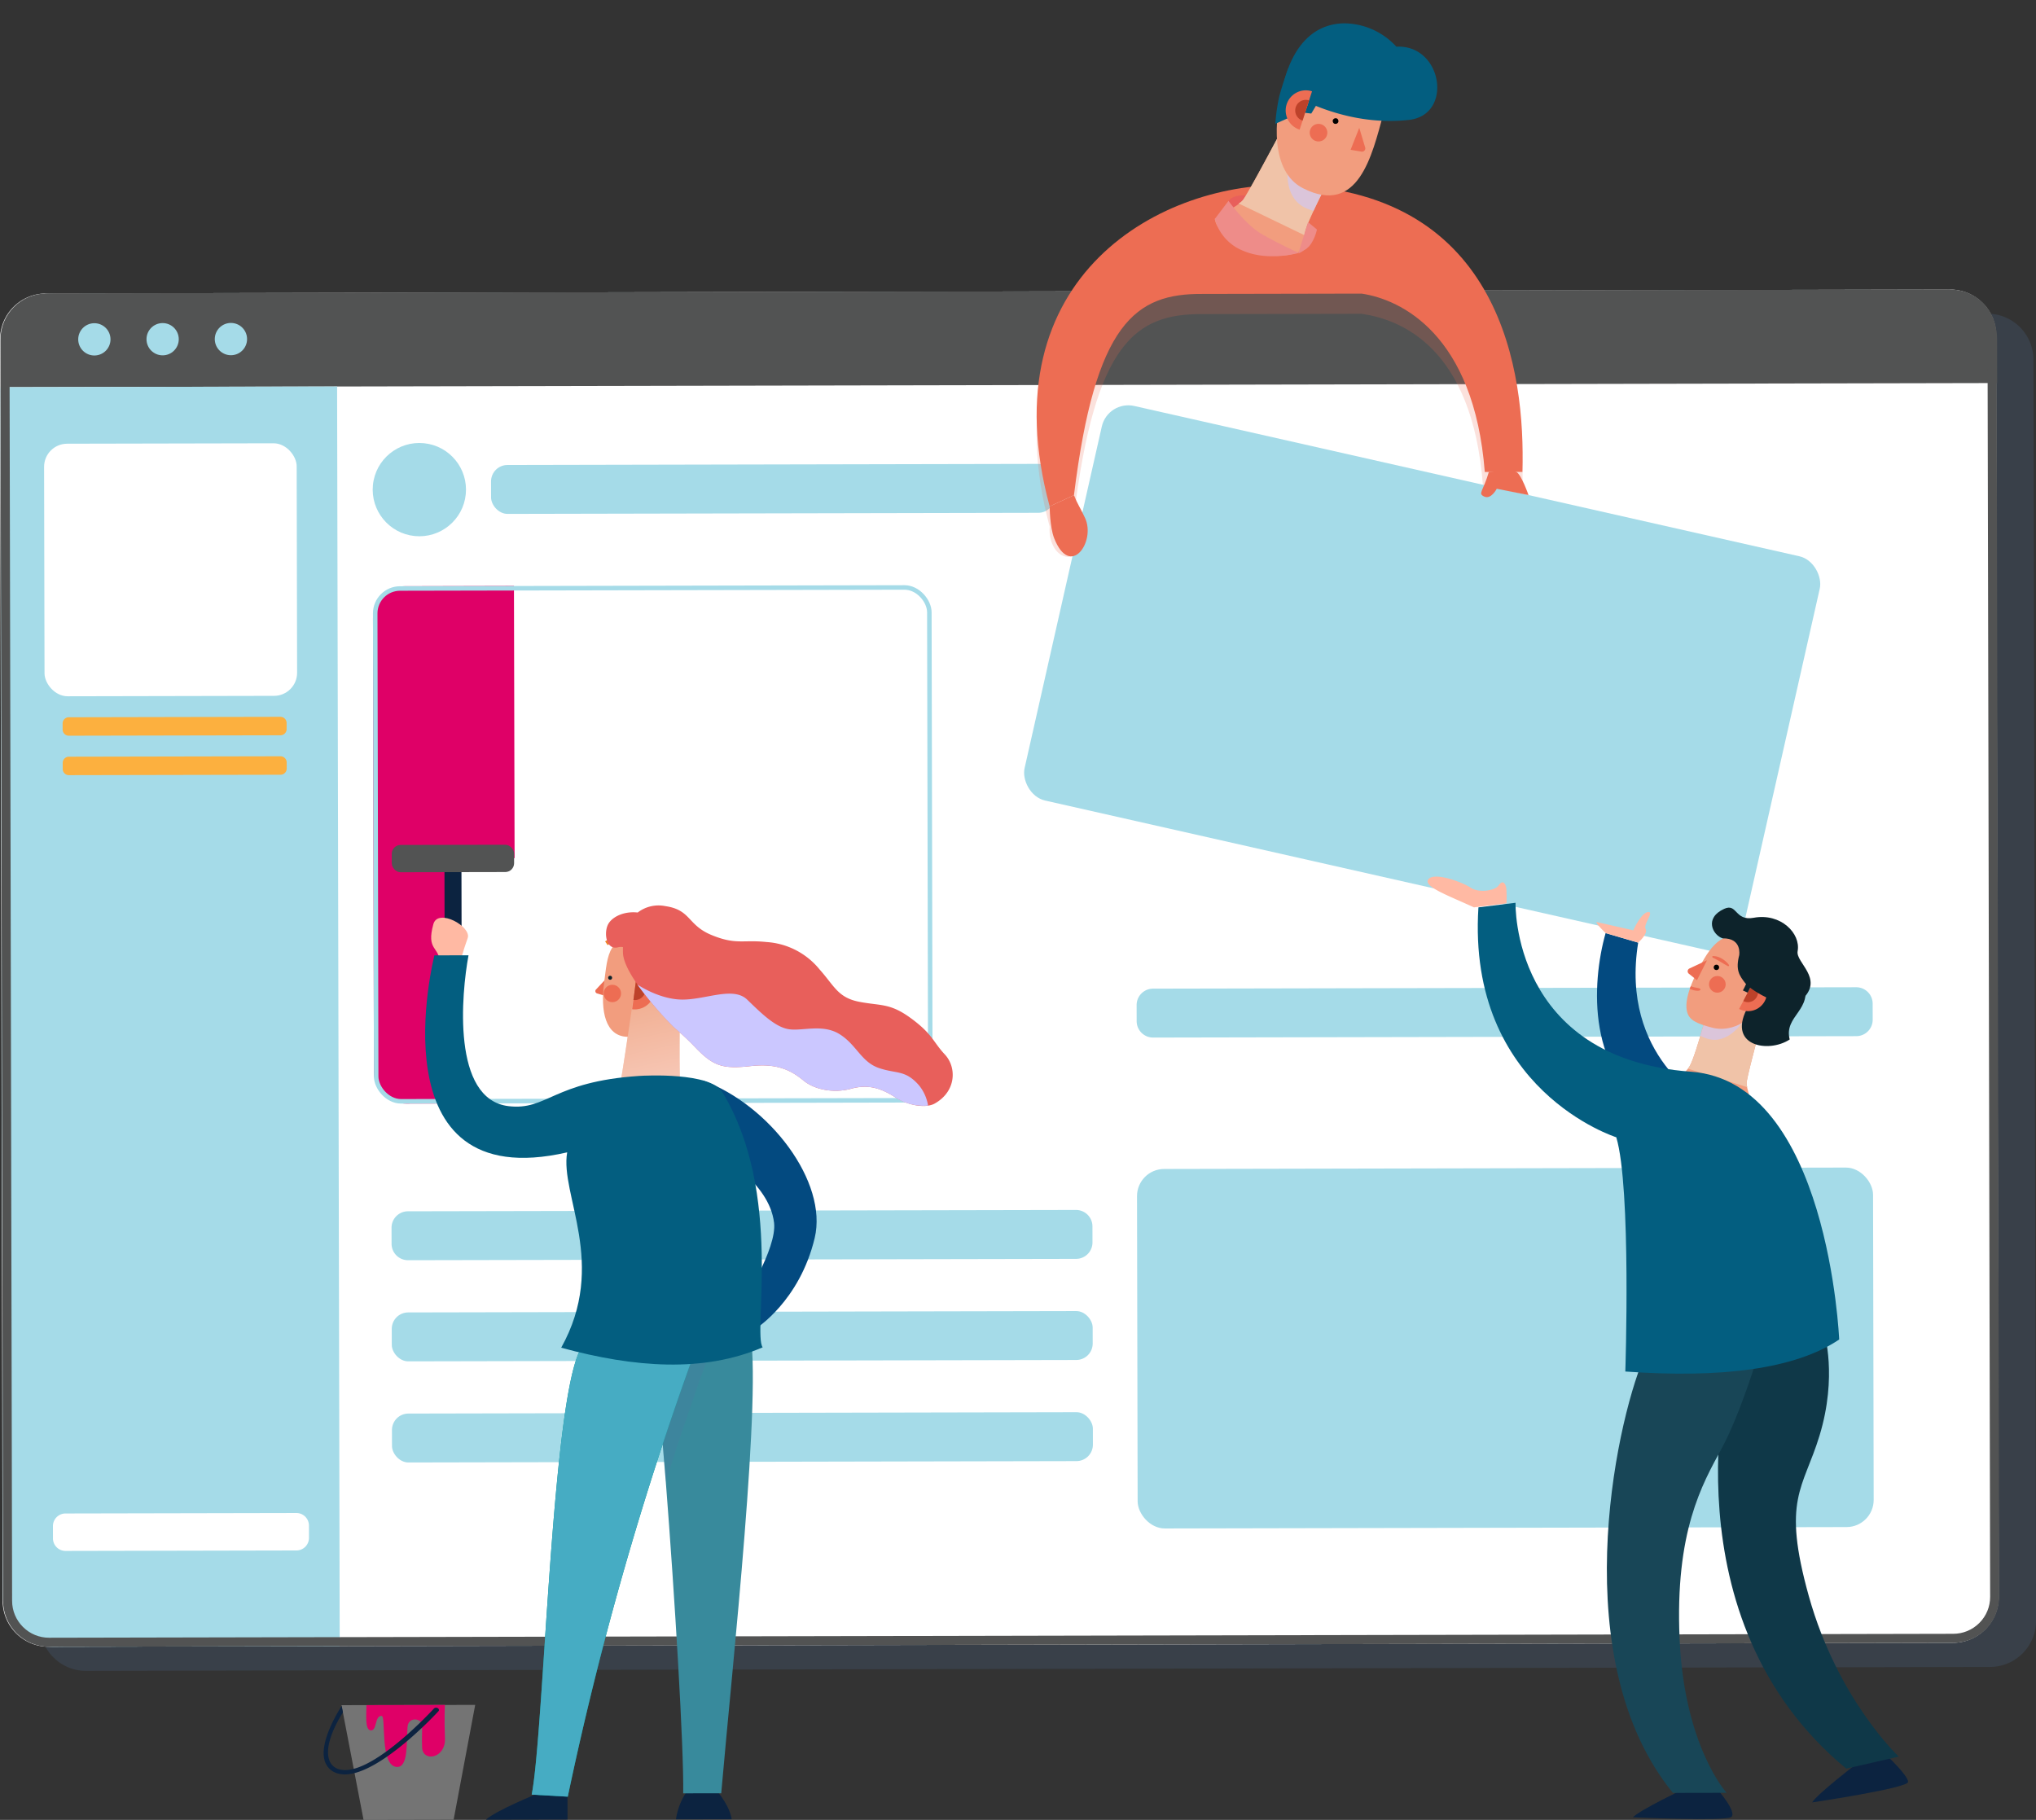 <svg xmlns="http://www.w3.org/2000/svg" xmlns:xlink="http://www.w3.org/1999/xlink" width="450.803" height="402.999" viewBox="0 0 450.803 402.999" preserveAspectRatio="none">
  <rect x="0" y="0" width="450.803" height="402.999" fill="#333333" stroke="none"/>
  <defs>
    <linearGradient id="linear-gradient" x1="-126.465" y1="13.862" x2="-126.557" y2="14.689" gradientUnits="objectBoundingBox">
      <stop offset="0" stop-color="#f0c3a8"/>
      <stop offset="1" stop-color="#fff"/>
    </linearGradient>
    <linearGradient id="linear-gradient-2" x1="62.463" y1="15.894" x2="62.393" y2="16.713" xlink:href="#linear-gradient"/>
    <linearGradient id="linear-gradient-3" x1="0.411" y1="0.071" x2="0.544" y2="1.021" xlink:href="#linear-gradient"/>
  </defs>
  <g id="Grupo_3743" data-name="Grupo 3743" transform="translate(-4391 -14100.677)">
    <g id="Grupo_3739" data-name="Grupo 3739" transform="translate(4892.107 13985.366)">
      <path id="Trazado_24089" data-name="Trazado 24089" d="M-62.832,468.134l-421.6.87a10.184,10.184,0,0,1-10.2-10.164l-.577-279.3a10.185,10.185,0,0,1,10.164-10.2l421.6-.87a10.185,10.185,0,0,1,10.206,10.163l.576,279.3A10.184,10.184,0,0,1-62.832,468.134Z" transform="translate(2.364 16.3)" fill="#5275a0" opacity="0.2" style="mix-blend-mode: multiply;isolation: isolate"/>
      <g id="Grupo_3590" data-name="Grupo 3590" transform="translate(-501.107 179.425)">
        <path id="Trazado_24090" data-name="Trazado 24090" d="M-68.724,464.325l-421.6.87a10.184,10.184,0,0,1-10.2-10.164l-.577-279.3a10.184,10.184,0,0,1,10.164-10.206l421.6-.87a10.186,10.186,0,0,1,10.206,10.164l.576,279.3A10.184,10.184,0,0,1-68.724,464.325Z" transform="translate(501.107 -164.653)" fill="#fff"/>
        <path id="Trazado_24091" data-name="Trazado 24091" d="M-70.089,164.655l-419.8.867a11.086,11.086,0,0,0-11.064,11.109l.02,9.64,441.97-.912-.02-9.64A11.086,11.086,0,0,0-70.089,164.655Z" transform="translate(501.17 -164.652)" fill="#525353"/>
        <path id="Trazado_24092" data-name="Trazado 24092" d="M-489.356,459.049l63.429-.13-.576-278.945-74.515.153L-500.465,448A11.08,11.08,0,0,0-489.356,459.049Z" transform="translate(501.143 -158.507)" fill="#a5dbe8"/>
        <g id="Trazado_24093" data-name="Trazado 24093" transform="translate(501.137 -164.653)" fill="none" stroke-linecap="round" stroke-linejoin="round">
          <path d="M-68.65,464.326l-421.6.87a10.183,10.183,0,0,1-10.206-10.163l-.576-279.3a10.183,10.183,0,0,1,10.163-10.206l421.6-.87a10.184,10.184,0,0,1,10.206,10.164l.576,279.3A10.183,10.183,0,0,1-68.65,464.326Z" stroke="none"/>
          <path d="M -490.255 463.196 L -68.654 462.326 C -66.468 462.321 -64.414 461.466 -62.871 459.917 C -61.329 458.368 -60.482 456.311 -60.487 454.125 L -61.063 174.822 C -61.067 172.639 -61.921 170.587 -63.466 169.045 C -65.011 167.503 -67.065 166.654 -69.248 166.654 L -69.265 166.654 L -490.866 167.524 C -493.052 167.528 -495.106 168.384 -496.648 169.933 C -498.191 171.482 -499.038 173.539 -499.033 175.726 L -498.457 455.029 C -498.453 457.212 -497.599 459.263 -496.055 460.805 C -494.51 462.347 -492.457 463.196 -490.274 463.196 L -490.255 463.196 M -490.274 465.196 C -495.89 465.196 -500.446 460.65 -500.457 455.033 L -501.033 175.73 C -501.046 170.105 -496.495 165.535 -490.87 165.524 L -69.269 164.654 C -69.262 164.654 -69.255 164.654 -69.248 164.654 C -63.632 164.654 -59.074 169.199 -59.063 174.818 L -58.487 454.121 C -58.474 459.745 -63.025 464.314 -68.65 464.326 L -490.251 465.196 C -490.258 465.196 -490.267 465.196 -490.274 465.196 Z" stroke="none" fill="#525353"/>
        </g>
        <path id="Rectángulo_3303" data-name="Rectángulo 3303" d="M2.786,0H53.9a2.787,2.787,0,0,1,2.787,2.787v2.72A2.787,2.787,0,0,1,53.9,8.293H2.787A2.787,2.787,0,0,1,0,5.506V2.786A2.786,2.786,0,0,1,2.786,0Z" transform="translate(11.715 271.035) rotate(-0.118)" fill="#fff"/>
        <rect id="Rectángulo_3304" data-name="Rectángulo 3304" width="55.926" height="55.926" rx="5.106" transform="translate(9.753 34.152) rotate(-0.118)" fill="#fff"/>
        <path id="Rectángulo_3305" data-name="Rectángulo 3305" d="M3.639,0H151.553a3.64,3.64,0,0,1,3.64,3.64V7.192a3.64,3.64,0,0,1-3.64,3.64H3.64A3.64,3.64,0,0,1,0,7.192V3.639A3.639,3.639,0,0,1,3.639,0Z" transform="matrix(1, -0.002, 0.002, 1, 86.686, 204.12)" fill="#a5dbe8"/>
        <rect id="Rectángulo_3306" data-name="Rectángulo 3306" width="124.782" height="10.832" rx="3.64" transform="translate(108.718 38.86) rotate(-0.118)" fill="#a5dbe8"/>
        <path id="Rectángulo_3307" data-name="Rectángulo 3307" d="M3.639,0H159.331a3.64,3.64,0,0,1,3.64,3.64V7.192a3.64,3.64,0,0,1-3.64,3.64H3.64A3.64,3.64,0,0,1,0,7.192V3.639A3.639,3.639,0,0,1,3.639,0Z" transform="matrix(1, -0.002, 0.002, 1, 251.659, 154.818)" fill="#a5dbe8"/>
        <rect id="Rectángulo_3308" data-name="Rectángulo 3308" width="155.193" height="10.832" rx="3.64" transform="translate(86.733 226.516) rotate(-0.118)" fill="#a5dbe8"/>
        <rect id="Rectángulo_3309" data-name="Rectángulo 3309" width="155.193" height="10.833" rx="3.64" transform="translate(86.779 248.911) rotate(-0.118)" fill="#a5dbe8"/>
        <rect id="Rectángulo_3310" data-name="Rectángulo 3310" width="162.97" height="79.605" rx="6.012" transform="translate(251.741 194.754) rotate(-0.118)" fill="#a5dbe8"/>
        <path id="Trazado_24094" data-name="Trazado 24094" d="M-481.6,173.541a3.572,3.572,0,0,1-3.565,3.58,3.571,3.571,0,0,1-3.579-3.565,3.572,3.572,0,0,1,3.565-3.58A3.573,3.573,0,0,1-481.6,173.541Z" transform="translate(506.065 -162.517)" fill="#a5dbe8"/>
        <circle id="Elipse_919" data-name="Elipse 919" cx="3.572" cy="3.572" r="3.572" transform="translate(32.438 7.428)" fill="#a5dbe8"/>
        <path id="Trazado_24095" data-name="Trazado 24095" d="M-460.021,173.5a3.571,3.571,0,0,1-3.565,3.579,3.572,3.572,0,0,1-3.58-3.565,3.572,3.572,0,0,1,3.565-3.579A3.572,3.572,0,0,1-460.021,173.5Z" transform="translate(514.724 -162.535)" fill="#a5dbe8"/>
        <circle id="Elipse_920" data-name="Elipse 920" cx="10.328" cy="10.328" r="10.328" transform="translate(81.544 53.556) rotate(-84.28)" fill="#a5dbe8"/>
        <path id="Rectángulo_3311" data-name="Rectángulo 3311" d="M1.373,0H48.222a1.373,1.373,0,0,1,1.373,1.373V2.714a1.373,1.373,0,0,1-1.373,1.373H1.374A1.374,1.374,0,0,1,0,2.714V1.373A1.373,1.373,0,0,1,1.373,0Z" transform="translate(13.863 94.717) rotate(-0.118)" fill="#fcb03f"/>
        <path id="Rectángulo_3312" data-name="Rectángulo 3312" d="M1.374,0H48.221a1.374,1.374,0,0,1,1.374,1.374V2.714a1.373,1.373,0,0,1-1.373,1.373H1.373A1.373,1.373,0,0,1,0,2.714V1.374A1.374,1.374,0,0,1,1.374,0Z" transform="matrix(1, -0.002, 0.002, 1, 13.881, 103.452)" fill="#fcb03f"/>
        <path id="Trazado_24096" data-name="Trazado 24096" d="M-410.813,271.769l-12.937.132.1,54.2-11.162.024A7.133,7.133,0,0,1-441.964,319l-.206-100.221a7.206,7.206,0,0,1,7.192-7.222l24.023-.063Z" transform="translate(524.752 -145.86)" fill="#df0067"/>
        <g id="Rectángulo_3313" data-name="Rectángulo 3313" transform="translate(82.566 65.713) rotate(-0.118)" fill="none" stroke="#a5dbe8" stroke-linecap="round" stroke-linejoin="round" stroke-width="1">
          <rect width="123.695" height="114.561" rx="6.012" stroke="none"/>
          <rect x="0.5" y="0.5" width="122.695" height="113.561" rx="5.512" fill="none"/>
        </g>
      </g>
      <rect id="Rectángulo_3314" data-name="Rectángulo 3314" width="162.97" height="89.576" rx="6.012" transform="translate(-255.822 203.884) rotate(12.735)" fill="#a5dbe8"/>
      <g id="Grupo_3592" data-name="Grupo 3592" transform="translate(-429.447 492.841)">
        <path id="Trazado_24097" data-name="Trazado 24097" d="M-422.318,413.761l-19.943.041-4.88-25.408,29.6-.061Z" transform="translate(451.097 -388.333)" fill="#747474"/>
        <path id="Trazado_24098" data-name="Trazado 24098" d="M-443.186,388.378c0,2.072-.392,5.553.989,5.6s.808-3.3,2.382-3.213c1,.057-.468,11.039,3.328,11.3,2.61.181,2.134-5.386,2.4-8.87.182-2.358,3.2-1.9,3.225-.336.028,1.746-.084,2.913,0,4.9.142,3.315,5.239,2.435,5.057-2s-.011-7.428-.011-7.428Z" transform="translate(452.664 -388.329)" fill="#df0067"/>
        <g id="Grupo_3591" data-name="Grupo 3591" transform="translate(0 0.232)">
          <path id="Trazado_24099" data-name="Trazado 24099" d="M-445.262,403.662a5.327,5.327,0,0,1-1.178-.122,4.162,4.162,0,0,1-3.064-2.3c-2.033-4.311,3.319-12.388,3.528-12.747l.279,1.453c-.048.084-4.7,7.027-2.874,10.9a3.167,3.167,0,0,0,2.364,1.749,4.584,4.584,0,0,0,1,.1c7.182-.013,19.461-13.4,19.6-13.554.5-.6,1.442-.035,1.107.472C-425.065,390.266-437.541,403.645-445.262,403.662Z" transform="translate(449.964 -388.498)" fill="#0c2340"/>
        </g>
      </g>
      <g id="Grupo_3593" data-name="Grupo 3593" transform="translate(-271.578 128.728)">
        <path id="Trazado_24100" data-name="Trazado 24100" d="M-280.891,151.354c-28.345-1.083-67.366,19.879-53.524,71.133-.3,4.334,2.3,7.425,5.054,6.579s.328-9.06.328-9.06c4.719-38.107,13.547-44.7,28.532-44.562l35.156-.071c8.689,1.279,24.483,7.356,26.852,37.861l8.752,1.616C-229.059,192.815-234.393,153.133-280.891,151.354Z" transform="translate(337.296 -119.307)" fill="#ed6d53" opacity="0.2" style="mix-blend-mode: multiply;isolation: isolate"/>
        <path id="Trazado_24101" data-name="Trazado 24101" d="M-280.891,148.168c-28.345-1.083-67.366,19.879-53.524,71.133l5.382-2.482c4.719-38.105,13.547-44.7,28.532-44.562l35.156-.071c8.689,1.279,24.9,8.99,27.274,39.5l8.33-.017C-229.059,189.629-234.393,149.946-280.891,148.168Z" transform="translate(337.296 -120.585)" fill="#ed6d53"/>
        <path id="Trazado_24102" data-name="Trazado 24102" d="M-299.974,148.753l-4.209,9.253s.5,5.211,5.616,5.1,5.8-2.47,5.8-2.47l.667-10.622Z" transform="translate(350.581 -120.335)" fill="#ed6d53"/>
        <path id="Trazado_24105" data-name="Trazado 24105" d="M-265.354,193.563c-1.255,4.324-2.526,4.754-1,5.442s2.755-1.735,2.755-1.735l7.031,1.4s-1.585-4.566-2.693-5.119S-265.354,193.563-265.354,193.563Z" transform="translate(365.476 -102.46)" fill="#ed6d53"/>
        <path id="Trazado_24106" data-name="Trazado 24106" d="M-329.858,197.152c.918,2.283,1.171,2.3,2.451,5.04,2.446,5.24-3.283,13.527-6.839,4.48-.975-2.48-.993-7.038-.993-7.038Z" transform="translate(338.121 -100.918)" fill="#ed6d53"/>
      </g>
      <g id="Grupo_3597" data-name="Grupo 3597" transform="translate(-414.369 302.366)">
        <path id="Trazado_24111" data-name="Trazado 24111" d="M-390.072,289.637c14.861,5.458,27.766,22.509,24.805,34.9-3.345,14-13,20.034-13,20.034l-3.042-5.622s7.719-12.068,7.049-17.768c-1.073-9.127-12.6-15.224-12.6-15.224Z" transform="translate(458.915 -237.453)" fill="#034a80"/>
        <path id="Trazado_24112" data-name="Trazado 24112" d="M-412.917,402.363s-9.127,3.686-11.408,5.767l18.078-.036-.013-5.743Z" transform="translate(445.173 -192.234)" fill="#0c2340"/>
        <path id="Trazado_24113" data-name="Trazado 24113" d="M-385.021,402.108s2.592,3,3.069,6.011l-12.336.024a14.447,14.447,0,0,1,2.3-6.021Z" transform="translate(457.223 -192.331)" fill="#0c2340"/>
        <path id="Trazado_24114" data-name="Trazado 24114" d="M-382.769,431.766l-8.421.014c.168-9.92-1.878-43.731-3.853-69.008-1.163-14.825-2.312-26.735-2.985-29.145l4.512-.995,17.024-3.783C-373.577,342.16-380.3,403.28-382.769,431.766Z" transform="translate(455.723 -221.722)" fill="#388a9c"/>
        <path id="Trazado_24115" data-name="Trazado 24115" d="M-406.073,332.082c-6.569,10.346-8.267,85.111-11.016,98.97l7.987.453a724.9,724.9,0,0,1,28.709-100.13Z" transform="translate(448.076 -220.709)" fill="#009790"/>
        <path id="Trazado_24116" data-name="Trazado 24116" d="M-384.675,331.369c-3.853,10.467-7.314,20.71-10.369,30.392-1.163-14.825-2.312-26.735-2.985-29.145l4.512-.995Z" transform="translate(455.723 -220.711)" fill="#5275a0" opacity="0.2" style="mix-blend-mode: multiply;isolation: isolate"/>
        <path id="Trazado_24117" data-name="Trazado 24117" d="M-406.073,332.082c-6.569,10.346-8.267,85.111-11.016,98.97l7.987.453a724.9,724.9,0,0,1,28.709-100.13Z" transform="translate(448.076 -220.709)" fill="#46acc3"/>
        <g id="Grupo_3596" data-name="Grupo 3596" transform="translate(0 0)">
          <rect id="Rectángulo_3315" data-name="Rectángulo 3315" width="3.763" height="15.902" transform="translate(11.675 6.072) rotate(-0.113)" fill="#0c2340"/>
          <rect id="Rectángulo_3316" data-name="Rectángulo 3316" width="27.085" height="6.042" rx="1.954" transform="translate(0 0.054) rotate(-0.113)" fill="#525353"/>
        </g>
        <path id="Trazado_24119" data-name="Trazado 24119" d="M-431.045,273.89c-.1-3.607-3.076-2.664-1.438-8.547,1.014-3.639,8.528.583,7.593,3.108s-2.013,6.514-2.013,6.514Z" transform="translate(441.703 -247.768)" fill="#ffb9a3"/>
      </g>
      <path id="Trazado_24125" data-name="Trazado 24125" d="M-405.287,268.776a16.5,16.5,0,0,1,10.982-2.728,16.5,16.5,0,0,1,10.122,5.057" transform="translate(38.442 55.411)" fill="none" stroke="#ef832b" stroke-miterlimit="10" stroke-width="1"/>
      <g id="Grupo_3598" data-name="Grupo 3598" transform="translate(-185.012 309.426)">
        <path id="Trazado_24129" data-name="Trazado 24129" d="M-231.461,401.5s-10.241,4.918-11.614,6.451c0,0,20.149.905,21.727-.045s-3.227-6.42-3.227-6.42Z" transform="translate(288.531 -199.642)" fill="#0c2340"/>
        <path id="Trazado_24130" data-name="Trazado 24130" d="M-204.725,397.936s-9,6.932-10.027,8.715c0,0,21.246-3.154,21.246-4.541s-4.485-5.613-4.485-5.613Z" transform="translate(299.894 -201.642)" fill="#0c2340"/>
        <path id="Trazado_24131" data-name="Trazado 24131" d="M-226.953,335.409c-.378,2.082-14.4,57.436,25.719,90.622l11.621-2.664s-13.524-12.686-19.9-35.514c-6.028-21.588-1.24-23.705,2.375-35.6,4-13.16,1.024-22.713,1.024-22.713Z" transform="translate(293.926 -228.503)" fill="#0f3848"/>
        <path id="Trazado_24132" data-name="Trazado 24132" d="M-239.082,333.963c-6.359,15.2-17.279,67,6.518,96.165l11.885-.024s-9.361-10.261-10.407-34.064,5.005-34.253,9.273-42.107,8.218-21.2,8.218-21.2Z" transform="translate(286.88 -227.224)" fill="#184657"/>
        <path id="Trazado_24133" data-name="Trazado 24133" d="M-246.842,266.359c-3.157,11.131-4.2,31.7,11.619,39.981l10.585-2.581s-19.081-10-14.993-35.287Z" transform="translate(286.255 -253.851)" fill="#034a80"/>
        <path id="Trazado_24135" data-name="Trazado 24135" d="M-275.307,257.98c-1.391,1.611,4.415,3.656,10.045,6.262l7.21-.888a28.394,28.394,0,0,0-.006-2.942c-.09-1.5-.842-2.357-1.7-1.069s-4.5,1.725-6.218.549S-273.917,256.368-275.307,257.98Z" transform="translate(275.516 -257.433)" fill="#ffb9a3"/>
        <path id="Trazado_24136" data-name="Trazado 24136" d="M-246.808,267.694c-2.641-2.6-1.941-2.439-1.941-2.439l8.058,1.82s1.772-3.932,3.273-4.041-1.131,2.71-.528,3.754-1.652,3.02-1.652,3.02Z" transform="translate(286.221 -255.187)" fill="#ffb9a3"/>
      </g>
    </g>
    <g id="Grupo_3740" data-name="Grupo 3740" transform="translate(2630.971 13361.561)">
      <path id="Trazado_24141" data-name="Trazado 24141" d="M2139.31,995.15c-5.995,1.558-12.013-3.65-12.863-5.314-1.528-2.995-1.709-1.145-1.075-4.133,5.783-2.829,7.442-2.982,8.788-5.234,1.487-2.488,5.193-17.007,5.193-17.007l11.683,3.773s-3.9,14.256-4.258,16.722c-.218,1.491,1.432,5.068,1.839,7.174C2145.823,993.58,2142.9,994.218,2139.31,995.15Z" transform="translate(0 -5.294)" fill="#f29d7e"/>
      <path id="Trazado_24142" data-name="Trazado 24142" d="M2136.306,981.054a4.3,4.3,0,0,0,.409-.585c1.487-2.488,5.194-17.007,5.194-17.007l11.683,3.773s-3.9,14.256-4.258,16.722a2.482,2.482,0,0,0,.134,1.195Z" transform="translate(-2.555 -5.294)" fill="url(#linear-gradient)" style="mix-blend-mode: multiply;isolation: isolate"/>
      <path id="Trazado_24143" data-name="Trazado 24143" d="M2141.208,974.607a8.729,8.729,0,0,1-1.359-.588c1.587-4.849,2.981-9.416,2.981-9.416l8.269,2.961C2148.959,972.67,2145.121,975.981,2141.208,974.607Z" transform="translate(-3.358 -5.552)" fill="#cbc7ff" opacity="0.58" style="mix-blend-mode: multiply;isolation: isolate"/>
      <path id="Trazado_24144" data-name="Trazado 24144" d="M2138.742,955.171c-1.669,3.159-3.428,7.3-2.684,9.913.493,1.728,2,2.507,5.628,3.44,3.519.9,8.258-.718,11.032-5.968s3.706-10.2-1.964-13.2C2144.511,946.056,2141.517,949.919,2138.742,955.171Z" transform="translate(-2.459 -1.82)" fill="#f29d7e"/>
      <path id="Trazado_24145" data-name="Trazado 24145" d="M2165.394,960.847c2.3,6.477-4.395,7.6-3.04,12.927-4.72,3.155-14.282,1.439-9.087-7.487l6.7-6.405Z" transform="translate(-6.058 -4.482)" fill="#0d232b"/>
      <circle id="Elipse_921" data-name="Elipse 921" cx="0.595" cy="0.595" r="0.595" transform="translate(2139.476 952.733)"/>
      <g id="Grupo_3600" data-name="Grupo 3600" transform="translate(2145.094 955.086)">
        <path id="Trazado_24146" data-name="Trazado 24146" d="M2150.973,966.929a4.214,4.214,0,0,0,3.937-7.452Z" transform="translate(-2150.973 -959.477)" fill="#ed6d53"/>
        <path id="Trazado_24147" data-name="Trazado 24147" d="M2152.177,965.683a2.22,2.22,0,1,0,2.074-3.927Z" transform="translate(-2151.246 -959.993)" fill="#bd422a"/>
      </g>
      <circle id="Elipse_922" data-name="Elipse 922" cx="1.846" cy="1.846" r="1.846" transform="translate(2138.431 955.24)" fill="#ed6d53"/>
      <path id="Trazado_24148" data-name="Trazado 24148" d="M2140.524,955.172l-3.883,1.819a.684.684,0,0,0-.137,1.154l1.806,1.443Z" transform="translate(-2.542 -3.415)" fill="#ed6d53"/>
      <path id="Trazado_24149" data-name="Trazado 24149" d="M2154.619,960.411l-1.5,2.955-1.061-.487a23.4,23.4,0,0,0,1.422-3.178Z" transform="translate(-6.125 -4.441)" fill="#0d232b"/>
      <path id="Trazado_24150" data-name="Trazado 24150" d="M2145.9,940.373c2.931-1.344,2.3,2.756,6.546,1.972,5.97-1.1,10.462,3.46,9.724,7.4-.471,2.516,5.813,6.022,1.137,10.54-3.436,3.32-11.542-1.957-12.641-3.344-1.465-1.848-2.258-3.073-1.432-6.3,0,0,.689-3.834-3.671-3.737C2143.379,946.187,2141.415,942.429,2145.9,940.373Z" transform="translate(-4.116 0)" fill="#0d232b"/>
      <path id="Trazado_24151" data-name="Trazado 24151" d="M2146.753,956.185c-.6-.3-1.128-.643-1.671-.957-.268-.164-.538-.317-.81-.467l-.411-.22c-.068-.038-.138-.075-.209-.11l-.108-.051-.057-.029-.04-.019-.026-.013a.207.207,0,0,1-.121-.21.178.178,0,1,1,.349.064c.033-.049-.033-.186-.1-.193-.01-.005,0,0,0,0l.019,0,.063,0,.13.006c.088.006.176.015.264.026a3.426,3.426,0,0,1,.509.125,4.431,4.431,0,0,1,.938.432,5.636,5.636,0,0,1,.822.6,4.634,4.634,0,0,1,.683.752.183.183,0,0,1-.228.272Z" transform="translate(-4.139 -3.141)" fill="#ed6d53"/>
      <path id="Trazado_24152" data-name="Trazado 24152" d="M2137.532,962.752c-.162-.047-.318-.1-.466-.154-.074.172-.153.367-.227.581a4.982,4.982,0,0,0,.7.258c.914.266,1.658.214,1.663-.117S2138.446,963.018,2137.532,962.752Z" transform="translate(-2.676 -5.098)" fill="#ed6d53"/>
    </g>
    <path id="Trazado_24589" data-name="Trazado 24589" d="M-268.157,262.582l8.216-1.013s-.988,34.5,38.856,37.406c30.416,2.218,32.806,59.3,32.806,59.3-9.807,6.6-26.265,8.6-47.353,7.089,0,0,1.349-40.72-2-51.868C-237.631,313.493-270.737,303.078-268.157,262.582Z" transform="translate(4986.505 14039.019)" fill="#035e80"/>
    <g id="Grupo_3741" data-name="Grupo 3741" transform="translate(-178.864 -288.222) rotate(3)">
      <path id="Trazado_24156" data-name="Trazado 24156" d="M0,.5C1.524-.686,4.459.612,4.459.612L.508,2.982Z" transform="translate(5590.454 14159.726) rotate(-20)" fill="#e85f5b"/>
      <path id="Trazado_24163" data-name="Trazado 24163" d="M4.756,1.564Z" transform="translate(5591.816 14179.355) rotate(-20)" fill="#e85f5b"/>
      <path id="Trazado_24166" data-name="Trazado 24166" d="M17.607,28.667A4.916,4.916,0,0,1,18.375,25c1.538-3.049,14.3-15.3,14.3-15.3L21.954,0S9.7,12.359,7.4,14.177C6,15.277,2.445,15.654.057,16.477-.8,20.769,8.015,30.812,17.607,28.667Z" transform="translate(5582.121 14148.877) rotate(-20)" fill="#f29d7e"/>
      <path id="Trazado_24167" data-name="Trazado 24167" d="M11.921,25.764A5.117,5.117,0,0,1,12.278,25c1.664-2.981,14.3-15.3,14.3-15.3L15.857,0S3.6,12.359,1.3,14.177a2.935,2.935,0,0,1-1.3.567Z" transform="translate(5587.85 14146.791) rotate(-20)" fill="url(#linear-gradient-2)" style="mix-blend-mode: multiply;isolation: isolate"/>
      <path id="Trazado_24168" data-name="Trazado 24168" d="M2.261,14.236a10.394,10.394,0,0,0,1.4,1.041c4.015-4.471,7.855-8.58,7.855-8.58L3.629,0C-.322,5.187-1.442,11.051,2.261,14.236Z" transform="translate(5600.879 14148.312) rotate(-20)" fill="#cbc7ff" opacity="0.58" style="mix-blend-mode: multiply;isolation: isolate"/>
      <path id="Trazado_24169" data-name="Trazado 24169" d="M5.05,0C1.362,5.719-3.019,16.626,2.9,22.347c9.932,9.594,16.818-2.633,21.784-10.458Z" transform="translate(5596.576 14136.529) rotate(-20)" fill="#f29d7e"/>
      <path id="Trazado_24170" data-name="Trazado 24170" d="M0,10.424S9.384,22.312,24.755,25.171c9.707,1.806,11.964-13.845,2.032-16.328A15.778,15.778,0,0,0,17.156.492C5.944-2.668,0,10.424,0,10.424Z" transform="translate(5597.755 14125.006) rotate(-20)" fill="#035e80"/>
      <path id="Trazado_24171" data-name="Trazado 24171" d="M0,10.91l3.611-.451L7.373,5.643,6.32,0S3.611,3.612,2.407,5.719A41.787,41.787,0,0,0,0,10.91Z" transform="translate(5596.351 14132.366) rotate(-20)" fill="#035e80"/>
      <path id="Trazado_24172" data-name="Trazado 24172" d="M1.747,0,0,2.328l1.354.6L3.536.973Z" transform="translate(5605.636 14137.64) rotate(-20)" fill="#035e80"/>
      <circle id="Elipse_923" data-name="Elipse 923" cx="0.629" cy="0.629" r="0.629" transform="translate(5612.569 14140.928) rotate(-20)"/>
      <circle id="Elipse_924" data-name="Elipse 924" cx="1.953" cy="1.953" r="1.953" transform="translate(5607.234 14142.901) rotate(-20)" fill="#ed6d53"/>
      <path id="Trazado_24173" data-name="Trazado 24173" d="M3.254,0,3.236,4.537a.724.724,0,0,1-1.047.645L0,4.089Z" transform="translate(5615.631 14143.643) rotate(-20)" fill="#ed6d53"/>
      <path id="Trazado_24174" data-name="Trazado 24174" d="M1.906,8.114A4.459,4.459,0,0,1,7.013.8Z" transform="translate(5600.958 14136.647) rotate(-20)" fill="#ed6d53"/>
      <path id="Trazado_24175" data-name="Trazado 24175" d="M1.005,4.276A2.349,2.349,0,0,1,3.7.424Z" transform="translate(5603.661 14137.908) rotate(-20)" fill="#bd422a"/>
      <path id="Trazado_24176" data-name="Trazado 24176" d="M.022,2.934C2.843.9,4.084,0,4.084,0S6.117,6.095,8.938,9.141,15.6,15.575,15.6,15.575s-6.885-.113-11.513-3.95A10.478,10.478,0,0,1,.022,2.934Z" transform="translate(5586.786 14161.592) rotate(-20)" fill="#ee8c89"/>
      <path id="Trazado_24177" data-name="Trazado 24177" d="M0,5.982,4.062,0,5.474,2.145S3.95,4.91,1.975,5.53,0,5.982,0,5.982Z" transform="translate(5604.637 14165.362) rotate(-20)" fill="#ee8c89"/>
    </g>
    <g id="Grupo_3742" data-name="Grupo 3742" transform="translate(-816 -107.85)">
      <path id="Trazado_24184" data-name="Trazado 24184" d="M964.68,640.054l-2.264,2.417a.528.528,0,0,0,.233.867l1.709.518Z" transform="translate(4376.547 13785.169)" fill="#ed6d53"/>
      <path id="Trazado_24185" data-name="Trazado 24185" d="M932.139,629.059c-.82,6.139.257,11.753,5.114,11.9,2.432.074,5.914-5.979,7.04-12.069s3.765-9-2.5-9.854C932.8,617.809,932.96,622.92,932.139,629.059Z" transform="translate(4408.617 13797.156)" fill="#f29d7e"/>
      <ellipse id="Elipse_925" data-name="Elipse 925" cx="1.925" cy="1.925" rx="1.925" ry="1.925" transform="translate(5340.66 14426.595)" fill="#ed6d53"/>
      <path id="Trazado_24188" data-name="Trazado 24188" d="M915.083,684.291a69.043,69.043,0,0,0-10.855.709,28.651,28.651,0,0,1,.019-6.691c.075-1.277,1.4-2.833,2.4-4.282a7.746,7.746,0,0,1,4.42-3.151c1.032-.259,1.622-.585,1.986-2.089.709-2.938,3.374-21.927,3.374-21.927l10.156,2.281s-.289,16.64.116,19.207c.371,2.35,4.193,3.6,8.854,5.71-2.654,3.528-3.487,8.691-3.054,13.093C927.365,683.3,920.705,684.4,915.083,684.291Z" transform="translate(4430.984 13781.321)" fill="#f29d7e"/>
      <path id="Trazado_24189" data-name="Trazado 24189" d="M923.241,669.5a4.471,4.471,0,0,0,.226-.709c.709-2.938,3.374-21.927,3.374-21.927L937,649.14s-.289,16.64.116,19.207a2.583,2.583,0,0,0,.5,1.148Z" transform="translate(4420.573 13781.321)" opacity="0.47" fill="url(#linear-gradient-3)" style="mix-blend-mode: multiply;isolation: isolate"/>
      <path id="Trazado_24194" data-name="Trazado 24194" d="M937.615,644.334a4.394,4.394,0,0,0,1.164-8.711Z" transform="translate(4409.351 13787.675)" fill="#ed6d53"/>
      <path id="Trazado_24195" data-name="Trazado 24195" d="M942.4,644.954a2.316,2.316,0,1,0,.614-4.59Z" transform="translate(4404.844 13784.994)" fill="#bd422a"/>
      <path id="Trazado_24196" data-name="Trazado 24196" d="M786.072,607.316c.714-1.827,3.515-3.274,6.693-2.916a7.561,7.561,0,0,1,6.086-1.423c5.775.834,4.877,4.2,10.3,6.421s6.907.975,12.148,1.539A16.479,16.479,0,0,1,833.033,617c3.32,3.716,4.069,6.269,8.854,7.182s6.786.225,11.5,3.718,4.766,5.135,7.39,7.94,2.589,8.152-2.271,10.874c-1.768.991-5.536.623-8.8-1.449s-6.026-2.85-9.7-1.843-7.947.3-10.526-1.816-5.615-3.885-11.7-3.2-8.178,0-11.9-3.772a65.535,65.535,0,0,0-5.2-4.921s-10.952-10.87-11.174-16.352c-.017-.431-.015-.864,0-1.3a2.5,2.5,0,0,0-1.067.031C785.968,612.778,785.258,609.4,786.072,607.316Z" transform="translate(4555.431 13806.194)" fill="#e85f5b"/>
      <path id="Trazado_24197" data-name="Trazado 24197" d="M808.281,646.41c5.2,0,11.224-2.958,14.3.009s6.145,6.036,9.145,6.539,7.527-1.243,11.3,1.1,4.8,6.162,8.71,7.5,5.779.363,8.8,3.732a9.434,9.434,0,0,1,2.1,4.606,11.542,11.542,0,0,1-7.372-1.9c-3.267-2.073-6.026-2.85-9.7-1.843s-7.947.3-10.526-1.816-5.615-3.885-11.7-3.2-8.178,0-11.9-3.772a65.533,65.533,0,0,0-5.2-4.921,79.823,79.823,0,0,1-7.971-9.376S803.081,646.41,808.281,646.41Z" transform="translate(4549.854 13783.463)" fill="#cbc7ff" style="mix-blend-mode: multiply;isolation: isolate"/>
      <ellipse id="Elipse_926" data-name="Elipse 926" cx="0.442" cy="0.442" rx="0.442" ry="0.442" transform="translate(5341.65 14424.6)" fill="#0d232b"/>
    </g>
    <path id="Trazado_24590" data-name="Trazado 24590" d="M-386.548,296.581c-19.1,1.265-20.356,7.7-28.9,6.694-12.651-1.489-10.437-24.98-8.874-33.407l-7.555.015s-13.619,53.516,29.4,43.62c-1.652,9.375,9.045,24.683-1.327,43.263,16.329,4.435,31.566,5.523,44.612-.088-2.284-3.077,4.683-34.171-8.959-56.553C-370.818,295.754-385.151,296.488-386.548,296.581Z" transform="translate(4919.059 14042.348)" fill="#035e80"/>
  </g>
</svg>
